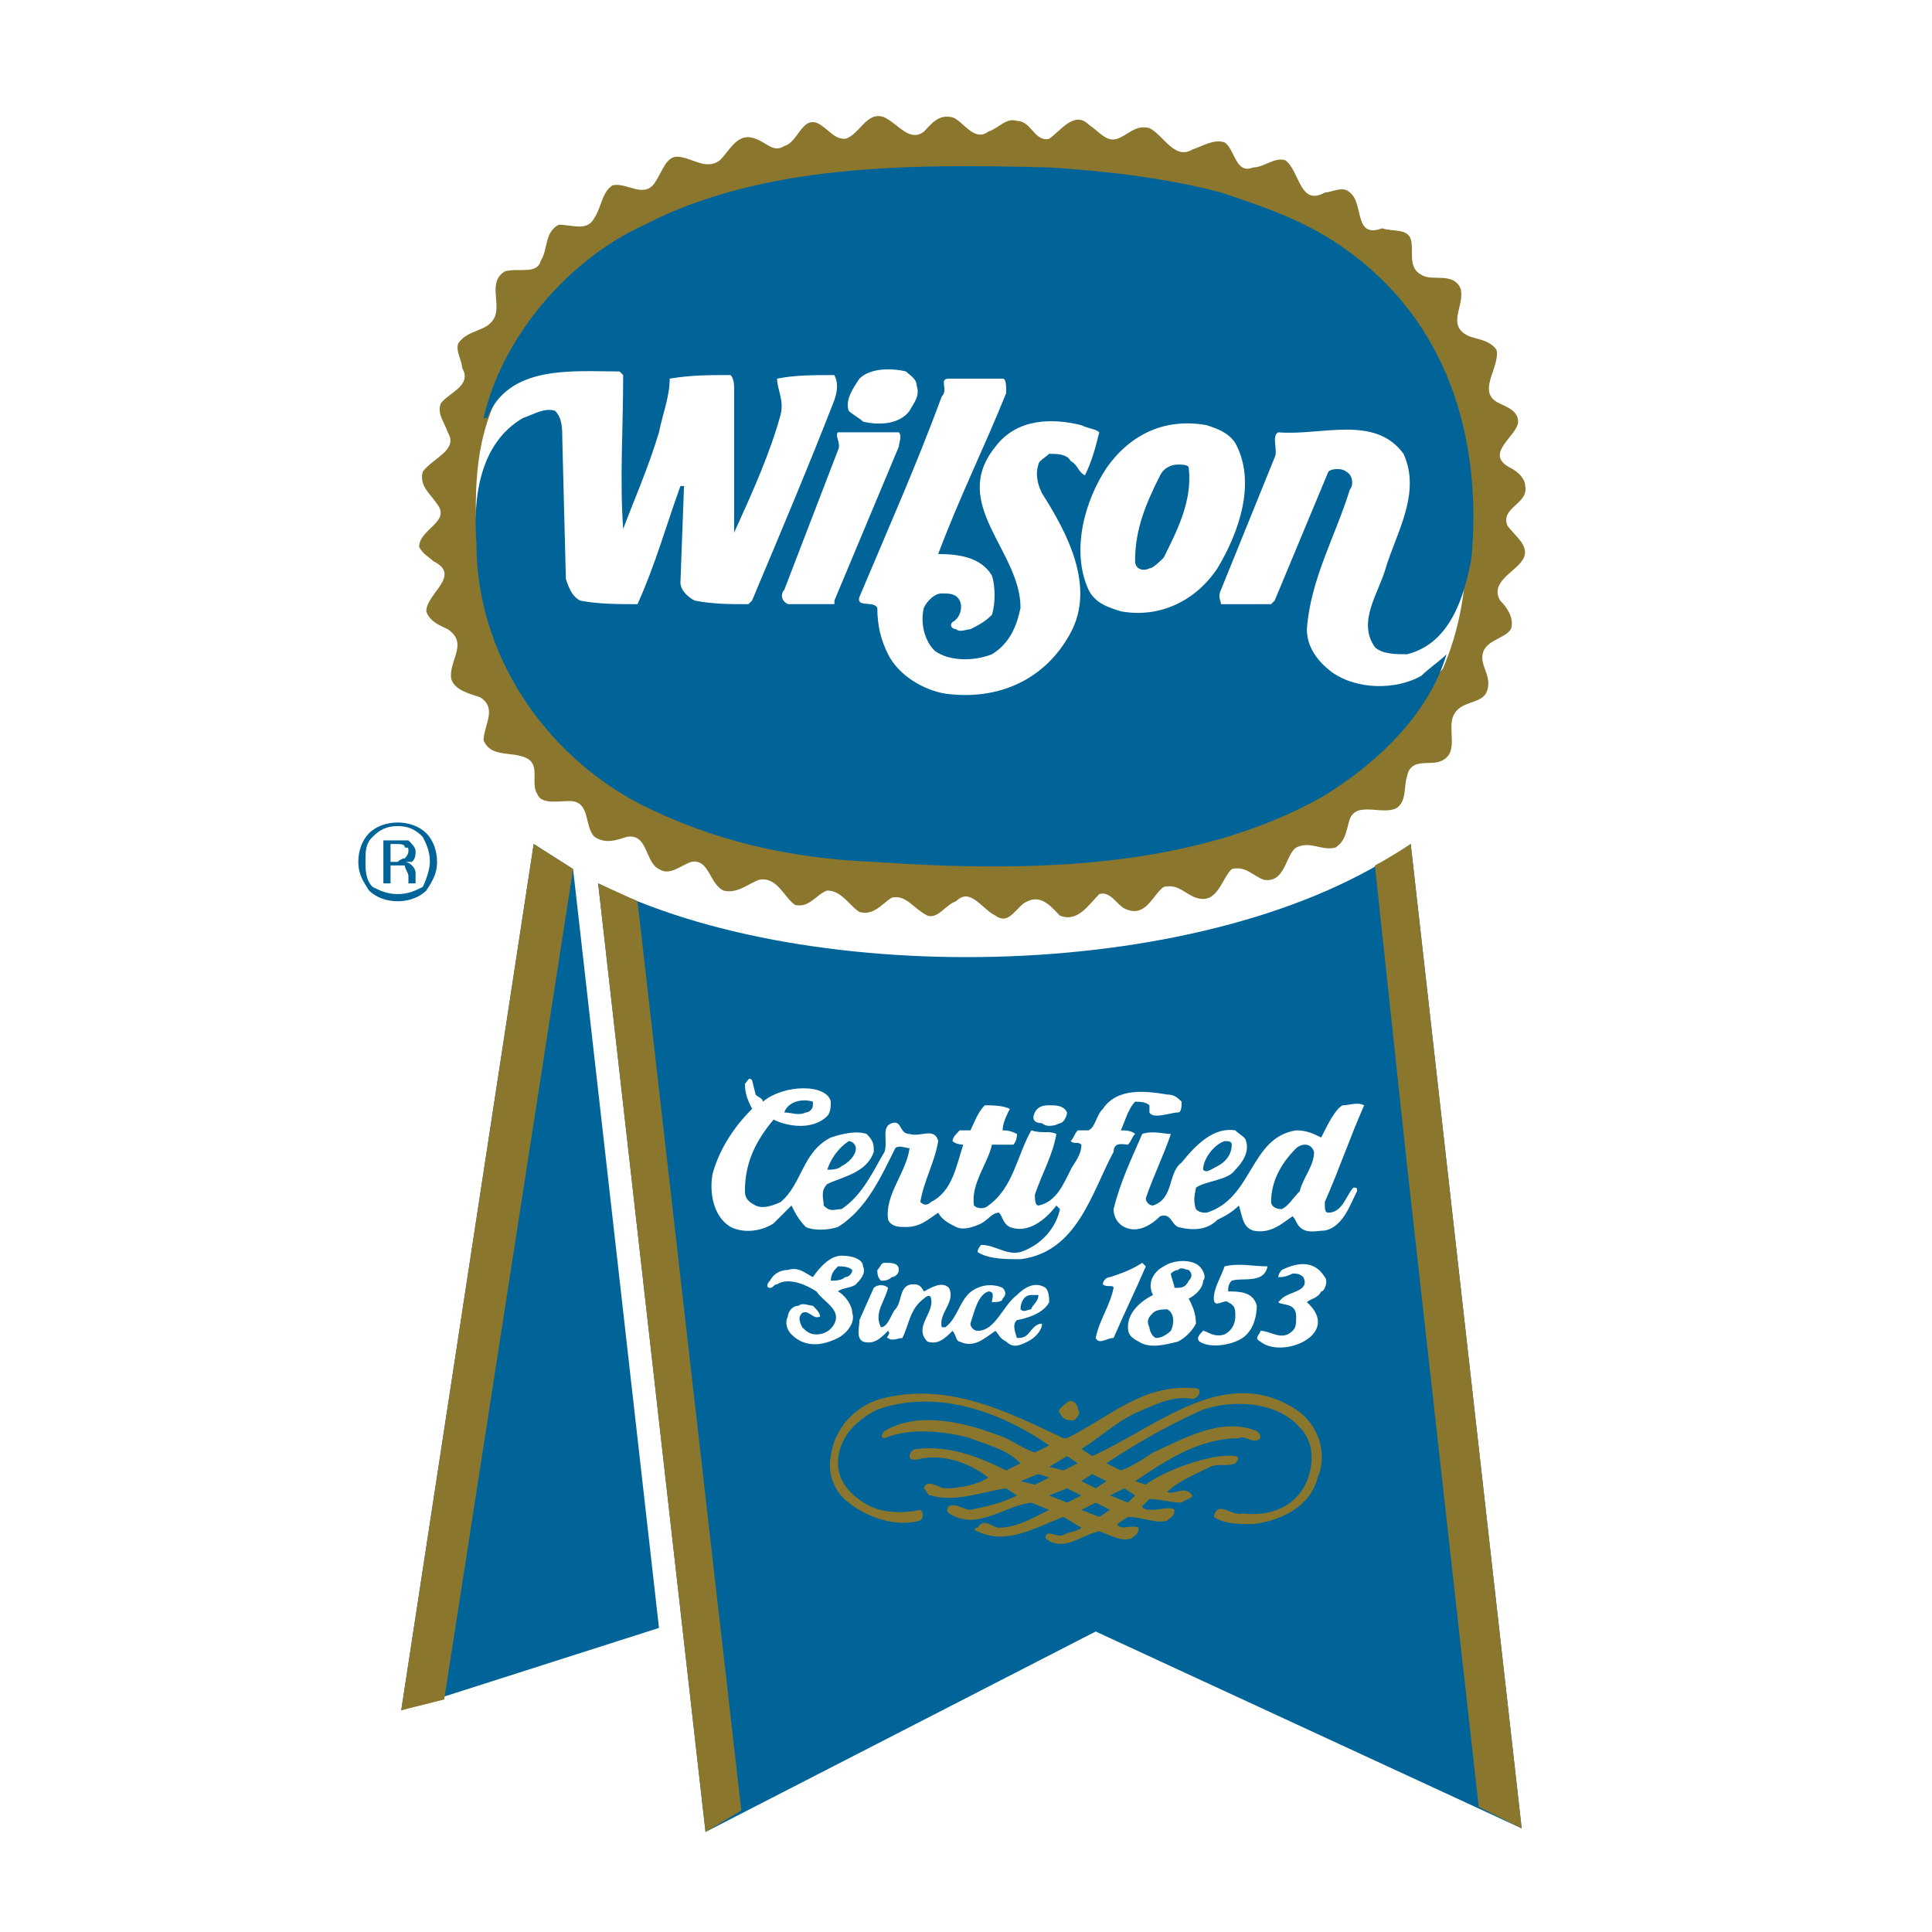 <?xml version="1.0" encoding="utf-8"?>
<!-- Generator: Adobe Illustrator 13.0.0, SVG Export Plug-In . SVG Version: 6.00 Build 14948)  -->
<!DOCTYPE svg PUBLIC "-//W3C//DTD SVG 1.0//EN" "http://www.w3.org/TR/2001/REC-SVG-20010904/DTD/svg10.dtd">
<svg version="1.0" id="Layer_1" xmlns="http://www.w3.org/2000/svg" xmlns:xlink="http://www.w3.org/1999/xlink" x="0px" y="0px"
	 width="192.756px" height="192.756px" viewBox="0 0 192.756 192.756" enable-background="new 0 0 192.756 192.756"
	 xml:space="preserve">
<g>
	<polygon fill-rule="evenodd" clip-rule="evenodd" fill="#FFFFFF" points="0,0 192.756,0 192.756,192.756 0,192.756 0,0 	"/>
	<path fill-rule="evenodd" clip-rule="evenodd" fill="#FFFFFF" d="M142.89,82.775l11.429,102.855h-0.357l-45-20.713
		c-12.5,6.785-26.785,16.428-40.356,21.07c-1.072-6.785-1.428-13.57-2.143-20.355l-0.357-0.357
		c-9.286,3.213-18.928,6.428-28.571,8.928v-0.357c2.143-16.428,14.286-90.356,13.929-91.427
		c-9.643-7.857-13.929-19.285-13.929-31.428c0-63.213,135.713-58.214,117.856,12.143C153.604,70.633,148.961,77.776,142.89,82.775
		L142.89,82.775z"/>
	<path fill-rule="evenodd" clip-rule="evenodd" fill="#8B762E" d="M98.604,13.133c1.071-0.357,1.785-1.428,2.856-1.071
		c1.429,0,1.786,2.143,3.215,1.786c1.071-0.714,2.5-2.857,3.928-1.429c1.072,0.714,1.786,1.786,2.857,1.429
		c1.071-0.357,1.786-1.429,3.215-1.071c1.429,0.714,2.499,3.214,4.285,2.143c1.071-0.358,2.143-1.072,3.215-0.714
		c1.071,0.714,1.071,3.214,2.856,2.5c1.071,0,2.144-1.072,3.214-0.715c1.43,1.072,1.43,4.643,3.93,3.215
		c0.714,0,1.785-0.714,2.499,0c1.429,1.071,0.357,4.643,3.215,3.571c1.071,0.357,2.5,0,2.857,1.071
		c0.356,1.071-0.357,2.857,1.071,3.571c1.071,0.714,3.214-0.357,3.929,1.429c0.356,1.786-1.429,3.571,0.714,4.643
		c0.714,0.357,2.143,0.357,2.857,1.429c0.356,1.786-2.144,4.286,0.356,5.357c0.715,0.357,1.786,0.714,1.786,1.786
		c0,1.429-3.571,3.214-0.715,4.643c0.715,0.357,1.429,1.072,1.429,1.786c0.357,1.786-2.5,2.143-1.785,3.929
		c0.714,1.071,2.5,2.143,1.429,3.571c-0.715,1.071-3.215,2.143-2.144,3.928c0.715,0.714,1.429,1.786,1.071,2.857
		c-0.714,1.071-2.856,1.071-2.856,2.857c0,1.072,1.071,2.143,0.357,3.572c-0.715,1.071-2.5,0.714-3.215,2.143
		c-0.714,1.428,0.715,3.929-1.429,4.643c-1.071,0.357-2.856-0.357-3.214,1.429c-0.357,1.071,0,2.5-1.072,3.214
		c-1.428,0.714-3.928-0.714-4.643,1.071c-0.356,1.071-0.356,2.143-1.428,2.857c-1.429,0.357-2.5-0.714-3.929,0
		c-1.072,0.714-1.072,3.571-3.215,3.214c-1.071-0.357-1.785-1.428-3.214-1.071c-1.071,1.071-1.429,3.571-3.571,2.856
		c-1.071-0.357-1.786-1.428-3.214-1.071c-1.072,0.714-1.786,3.214-3.929,2.143c-0.715-0.356-1.429-1.785-2.5-1.428
		c-1.072,1.072-2.144,2.857-3.929,2.143c-0.714-0.715-1.786-2.143-3.215-1.429c-1.071,0.357-1.785,2.5-3.213,1.429
		c-1.43-0.715-2.501-2.857-3.93-1.429c-1.071,0.357-1.786,1.786-2.857,1.429c-1.429-0.715-2.143-2.143-3.571-1.786
		c-1.071,0.715-1.786,1.786-3.214,1.429c-1.071-0.714-1.786-2.143-3.214-2.143c-1.071,0.357-1.786,1.785-3.214,1.429
		c-1.071-0.715-1.786-2.857-3.571-2.5c-1.072,0.357-2.144,1.429-3.571,1.072c-1.429-0.714-1.429-3.214-3.215-2.857
		c-1.071,0.357-2.143,1.429-3.214,0.715c-1.429-0.715-1.071-3.572-3.214-3.215c-1.071,0.357-2.143,0.714-3.214,0
		c-1.071-1.071-0.357-3.571-2.5-3.571c-1.071,0-2.857,0.357-3.214-0.714c-0.714-1.072,0.357-2.857-1.071-3.572s-3.571,0-4.286-1.786
		c0-1.429,1.429-3.214-0.357-4.286c-1.072-0.356-2.5-0.714-2.857-1.785c-0.357-1.786,1.786-3.571-0.357-5
		c-0.714-0.357-1.786-0.714-2.143-1.786c0-1.786,3.572-3.571,0.714-5c-0.357-0.357-1.071-0.714-1.429-1.429
		c0-1.786,3.214-2.5,1.786-4.286c-0.714-1.071-1.786-1.786-1.428-3.214c1.071-1.429,3.571-2.143,2.5-3.929
		c-0.357-1.071-1.072-1.785-0.714-2.857c0.714-1.071,3.214-1.786,2.143-3.571c0-0.714-0.714-1.786-0.357-2.5
		c1.071-1.429,2.857-1.071,3.571-2.5c0.714-1.428-0.714-3.571,1.071-4.643c1.429-0.357,3.214,0.357,3.572-1.071
		c0.714-1.071,0.357-2.857,1.786-3.571c1.429,0,2.857,0.714,3.571-0.714c0.714-1.071,0.714-2.5,1.786-3.214
		c1.429-0.357,3.214,1.428,4.286-0.357c0.714-1.071,1.072-2.5,2.143-2.5c1.429,0,2.857,1.429,4.286,0.357
		c1.071-1.071,1.785-2.857,3.571-2.143c1.071,0.357,1.786,1.429,2.857,0.714c1.428-0.356,1.786-3.214,3.571-2.143
		c1.071,0.714,1.429,1.429,2.5,1.429c1.429-0.357,2.144-2.857,3.929-2.143c1.428,0.714,2.5,2.5,3.928,1.428
		c0.714-0.714,1.428-1.786,2.856-1.428C96.104,12.062,97.176,14.205,98.604,13.133L98.604,13.133z"/>
	<path fill-rule="evenodd" clip-rule="evenodd" fill="#FFFFFF" d="M128.604,23.133c5.357,2.857,10.357,7.143,12.857,12.857
		c4.643,9.285,6.786,20.714,2.5,30.714c-4.644,5.357-8.929,9.643-15.357,12.5l-7.856,3.571c-10.357,2.5-20,2.5-31.428,2.143
		c-12.857-1.429-24.286-2.143-33.214-12.857c-5.357-5.714-7.143-11.429-8.571-18.928c-0.357-7.857,0.714-13.214,5.714-18.929
		c6.429-9.286,14.643-13.214,24.643-15.357c11.071-1.786,22.5-1.429,33.928,0C118.604,19.205,122.532,20.633,128.604,23.133
		L128.604,23.133z"/>
	<path fill-rule="evenodd" clip-rule="evenodd" fill="#006499" d="M121.818,19.205c4.285,1.428,8.571,2.857,12.5,5.714
		c10,7.143,13.571,18.571,12.5,30.714c-0.715,3.928-2.144,8.571-6.429,9.643c-1.072,0-2.5,0-3.215-0.714
		c-1.785-2.5,0.357-5.357,1.072-7.857c1.07-3.571,3.571-7.5,1.785-11.429c-2.857-3.928-8.214-1.786-12.499-2.143
		c-0.715,0.357,0,1.786-0.357,2.5l-5.357,13.214c-0.357,0.714,0,1.071,0,1.429h0.357h4.643l0.357-0.357l5.356-12.857
		c0.357-0.357,1.429-0.357,1.786,0c0.714,0.357,0.714,1.429,0.356,1.786c-1.428,4.643-3.928,8.929-4.285,13.929
		c0,1.786,1.071,3.214,2.5,4.286c2.5,1.786,6.428,1.786,8.929,0.357c0.714-0.714,1.785-1.428,2.5-2.143
		c-1.786,6.071-7.144,11.071-12.5,14.286c-12.857,7.143-28.929,7.5-44.643,6.428c-8.572-0.357-16.071-2.143-23.214-5.714
		c-9.643-5-16.429-15-16.429-26.071c-0.357-4.643,0.357-10,4.643-12.5c1.071-0.357,2.143-1.071,3.214-0.714
		c0.714,0.714,0.714,1.786,0.714,2.857l0.357,13.929c0.357,1.071,0.715,1.786,1.429,2.143c1.786,0.357,3.928,0.357,5.714,0.357
		c1.786-3.929,2.857-7.857,4.286-11.786h0.357l-0.357,9.643c0,0.714,0.714,1.429,1.428,1.786c1.786,0.357,3.571,0.357,5.357,0.357
		l0.357-0.357c2.857-6.785,5.714-13.571,8.215-20c0.356-1.071,0.356-1.786,0-2.5c-2.143,0-3.929,0-5.714,0.357
		c0,1.072,0.714,2.143,0.357,3.572c-1.071,3.928-2.857,7.857-4.643,11.786l0,0V38.848c0-0.357,0-1.072-0.357-1.429
		c-2.142,0-3.928,0-6.071,0.357c0,1.786-0.714,3.572-1.071,5.357c-1.071,3.572-2.5,6.786-3.572,9.643c-0.357-5,0-10,0-15.357
		l-0.357-0.357c-4.642,0-11.071-0.715-13.214,4.643h-0.357c1.786-7.857,8.214-15.714,16.071-19.286
		c11.786-6.071,26.428-6.071,40.357-5.714C110.39,17.062,116.461,17.776,121.818,19.205L121.818,19.205z"/>
	<path fill-rule="evenodd" clip-rule="evenodd" fill="#FFFFFF" d="M91.461,38.49c0.357,1.071-0.357,1.786-0.714,2.5
		c-1.071,1.429-3.214,1.429-4.643,1.071c-0.357-0.357-1.071-0.714-1.428-1.071c-0.357-1.071,0.357-2.143,1.071-3.214
		c1.072-1.071,3.214-1.071,4.643-0.714C90.747,37.419,91.461,37.776,91.461,38.49L91.461,38.49z"/>
	<path fill-rule="evenodd" clip-rule="evenodd" fill="#FFFFFF" d="M100.033,37.776c0.356,0,0.356,0.714,0.356,1.429
		c-2.143,5.357-4.642,10.357-6.786,16.071c2.144,0,4.286,0.357,5.357,2.143c0.358,1.071,0.358,2.857,0,3.928
		c-0.714,0.714-1.428,1.072-2.143,1.429c-0.357,0-1.07,0.357-1.429,0c-0.357,0-0.714-0.357-0.357-0.714
		c0.716-0.357,1.072-1.429,0.716-2.143c-0.358-0.714-1.072-0.714-1.787-0.714s-1.429,0.714-1.786,1.429
		c-0.357,1.429,0,3.214,1.071,4.286c1.429,1.072,3.929,1.072,5.714,0.357c1.786-1.071,2.5-2.857,2.857-4.643
		c0-5.714-7.143-10.357-2.499-16.071c2.142-2.857,5.714-2.857,8.57-2.142c0.714,0.356,1.429,0.356,1.786,0.713
		c-0.357,1.429-0.715,2.857-1.429,4.286c-0.715-0.357-0.715-1.071-1.428-1.428c-0.358-0.714-1.43-0.714-2.144-0.714
		c-0.357,0.357-1.071,0.714-1.071,1.072c-0.357,1.071,0,2.143,0.356,2.857c2.5,3.929,5.357,9.285,2.858,13.929
		c-2.501,4.643-7.144,6.785-12.5,6.071c-2.143-0.357-4.643-1.786-5.714-3.929c-0.714-1.429-1.072-2.857-1.072-4.643
		c-0.357-0.714-2.143,0-1.786-1.071c2.857-6.786,5.714-13.214,8.214-20c0.714-0.714-0.357-1.786,0.714-1.786H100.033L100.033,37.776
		z"/>
	<path fill-rule="evenodd" clip-rule="evenodd" fill="#FFFFFF" d="M123.247,44.205c2.143,3.928,0.356,8.929-1.786,12.5
		c-2.143,3.214-5.714,5-9.643,4.286c-1.071-0.357-2.5-0.714-3.215-2.143c-1.784-3.928-0.356-8.928,1.786-12.143
		c2.5-3.572,6.071-5,10-4.285C121.461,42.776,122.532,43.133,123.247,44.205L123.247,44.205z"/>
	<path fill-rule="evenodd" clip-rule="evenodd" fill="#FFFFFF" d="M89.676,43.133c0.357,0.357,0,1.072,0,1.429l-6.428,15.357v0.357
		c-1.786,0-3.214,0-4.644,0c-0.714-0.357-0.714-1.072-0.356-1.429l5.356-13.928c0.357-0.714-0.356-1.429,0-1.786H89.676
		L89.676,43.133z"/>
	<path fill-rule="evenodd" clip-rule="evenodd" fill="#006499" d="M118.604,46.705c0.357,3.214-1.071,6.071-2.499,8.929
		c-0.357,0.357-1.072,1.071-1.429,1.071c-0.715,0.357-1.429,0-1.429-0.714c0-3.214,1.071-5.714,2.5-8.572
		c0.357-0.714,1.071-1.071,1.785-1.071C117.89,46.348,118.604,46.348,118.604,46.705L118.604,46.705z"/>
	<polygon fill-rule="evenodd" clip-rule="evenodd" fill="#006499" points="57.176,86.705 65.748,162.418 40.033,170.633 
		53.248,84.204 57.176,86.705 	"/>
	<path fill-rule="evenodd" clip-rule="evenodd" fill="#006499" d="M151.818,182.418l-42.5-19.643l-38.928,20L59.676,88.133
		c21.071,10.715,61.427,10,81.071-3.929L151.818,182.418L151.818,182.418z"/>
	<polygon fill-rule="evenodd" clip-rule="evenodd" fill="#8B762E" points="57.176,86.705 44.319,169.561 40.033,170.633 
		53.248,84.204 57.176,86.705 	"/>
	<path fill-rule="evenodd" clip-rule="evenodd" fill="#8B762E" d="M140.747,84.204l11.071,98.214l-4.286-2.143l-7.143-63.928
		l-3.215-30C137.89,85.99,139.675,84.918,140.747,84.204L140.747,84.204z"/>
	<polygon fill-rule="evenodd" clip-rule="evenodd" fill="#8B762E" points="63.604,89.918 73.961,180.631 70.39,182.775 
		59.676,88.133 63.604,89.918 	"/>
	<path fill-rule="evenodd" clip-rule="evenodd" fill="#FFFFFF" d="M75.39,109.203c0.357,0.357,0.714,0.357,0.714,0.715
		c2.143-1.785,6.428-1.785,6.786,0c0,0.357,0,1.072-0.357,1.43c-1.428,1.428-3.929,1.07-5.356,0.355
		c-1.786,2.145-2.857,4.287-2.857,7.143c0,0.715,0.357,1.072,1.071,1.43s1.786,0,2.5-0.357c2.143-1.785,2.143-5,5-6.428
		c1.071-0.357,2.5-0.715,3.572-0.357c0.714,0.715,0.714,1.07,0.714,1.785c-0.714,2.143-3.215,2.5-4.643,3.215
		c-0.714,0.713-0.357,1.428-0.357,2.143c0.714,0.715,1.072,0.357,1.785,0.357c2.143-1.43,3.215-3.93,4.287-5.715
		c0.357-1.07-0.357-2.5,0.714-2.857s0.714,1.072,1.786,1.072c1.071,0.357,2.5-0.715,2.857,0.715
		c-0.357,2.143-1.428,3.928-1.786,6.07c0.357,0.357,0.714,0.357,1.072,0c2.142-1.072,2.5-3.57,3.214-5.715c0,0-0.714,0-1.072-0.355
		c0-0.357,0.357-0.715,0.716-1.072h1.07c0.357-0.715,0.714-1.785,1.429-2.5c0.714,0,1.786,0,2.5,0.357
		c-0.357,0.715-0.714,1.428-0.714,2.143c0.356,0,0.714,0,1.428,0.357c0,0.715-0.356,1.07-0.356,1.07c-0.715,0-2.144,0-2.144,0
		c-0.356,1.787-2.143,3.93-1.785,6.072c0.357,0.357,1.071,0.357,1.429,0c2.5-1.785,2.856-5,4.285-7.5c1.071,0.357,1.786,0,2.5,0.357
		c-0.356,2.143-1.429,3.928-2.143,6.07c0,0.357,0,1.072,0.357,1.072c1.785-0.357,2.499-2.143,3.215-3.572
		c0.356-0.713,1.07-1.428,1.07-2.5c-0.357-0.355-0.714,0-1.07-0.355c0.356-0.357,0.356-0.715,0.713-1.072c0.357,0,0.715,0,1.071,0
		c0.715-0.357,0.715-1.428,1.429-2.143c1.429-2.143,4.286-1.787,6.429-1.43c0.714,0,1.071,0.357,1.429,0.715
		c0,0.357,0,1.072-0.357,1.072c-0.714,0-2.5,0.713-2.856,0c0,0,0-0.357,0-0.715c-0.357-0.357-1.072-0.357-1.429-0.357
		c-0.715,0.715-1.071,2.143-1.429,2.857c0.357,0,1.071,0,1.429,0.357c-0.357,0.357-0.357,0.715-0.715,1.07
		c-0.356,0-1.429-0.355-1.429,0.715c-2.143,3.928-3.571,10-9.285,10.715c-1.429,0-3.214,0-4.286-0.715
		c0-0.357,0.357-0.715,0.357-0.715c1.43,0,2.5,1.072,3.929,0.715c2.143-0.715,3.571-2.5,3.929-4.285l-0.357-0.357
		c-1.071,1.428-2.857,2.857-4.643,2.143c-0.714-0.357-0.714-1.07-1.071-1.428c-0.715,0-1.071,0.713-1.786,1.07
		c-0.714,0.357-1.786,0.715-2.5,0.357c-0.714-0.357-1.428-0.715-1.786-1.428c-1.071,0.713-1.786,1.428-3.214,1.428
		c-0.714,0-1.429,0-1.786-0.715c-0.357-2.5,1.786-4.643,2.143-7.143c-0.357,0-1.071-0.357-1.428,0
		c-1.429,2.857-2.857,6.072-5.715,7.857c-1.071,0.357-2.5,0.357-3.214,0c-0.714-0.715-1.071-1.428-1.429-2.143
		c-0.357,0.357-1.071,1.072-1.785,1.785c-1.072,0.715-2.857,1.072-4.287,0.357c-1.785-1.07-2.142-3.572-1.785-5.357
		c0.714-2.5,2.143-4.643,3.928-6.428c-0.357-0.715-0.714-1.43-0.714-2.5c0.357-0.357,0.357-0.715,0.714-0.357L75.39,109.203
		L75.39,109.203z"/>
	<path fill-rule="evenodd" clip-rule="evenodd" fill="#006499" d="M81.104,110.275c0,0.357-0.357,0.715-0.714,0.715
		c-0.714,0.357-1.429,0-2.143,0c0.356-1.072,1.786-1.43,2.857-1.072V110.275L81.104,110.275z"/>
	<path fill-rule="evenodd" clip-rule="evenodd" fill="#FFFFFF" d="M136.104,110.275c-1.429,3.215-2.5,6.428-3.928,9.643
		c0,0.715,0,1.072,0.356,1.072c1.429,0,1.786-1.787,2.5-2.5c0.357,0,0.357,0,0.357,0.355c-0.715,1.43-1.429,3.572-3.214,3.93
		c-0.715,0-1.786,0.357-2.5-0.357c-0.357-0.357-0.357-0.715-0.715-1.07c-1.071,0.713-2.143,1.785-3.929,1.428
		c-1.071-0.357-1.071-1.428-1.429-2.5c-0.714,0.715-1.428,1.072-2.143,1.428c-1.071,1.072-2.5,1.072-3.929,0.715
		c-0.714-0.357-0.714-1.428-1.785-1.07c-0.715,0.713-2.144,1.785-3.571,1.07c-0.715-0.357-1.072-1.07-1.072-1.785
		c0.715-2.857,1.786-5,2.857-7.5c1.071-0.357,2.144,0,2.857,0c-0.714,2.143-1.786,4.285-2.5,6.428c0,0.357,0.357,0.715,0.714,0.715
		c2.143-0.715,1.429-3.215,2.857-4.285c1.429-1.787,3.214-3.572,5.357-3.215c0.356,0.357,1.071,0.715,1.071,1.072
		c0.357,1.07-0.357,2.143-1.071,2.855c-0.715,1.072-2.857,1.072-3.929,1.787c0,0.355-0.357,1.07,0,2.143
		c0.357,0.357,0.714,0.357,1.071,0.357c4.643-1.43,4.286-7.5,8.929-8.215c1.071,0,1.785,0.357,2.5,0.715
		c0.714-1.43,1.429-2.857,2.143-3.215C134.675,110.275,135.39,109.918,136.104,110.275L136.104,110.275z"/>
	<path fill-rule="evenodd" clip-rule="evenodd" fill="#FFFFFF" d="M106.461,110.99c0,0.357-0.357,1.07-0.714,1.07
		c-0.714,0.357-1.429,0.357-1.786,0c-0.714,0-1.071-0.357-0.714-1.07c0.357-0.715,1.071-0.715,1.429-0.715
		C105.39,110.275,106.104,110.275,106.461,110.99L106.461,110.99z"/>
	<path fill-rule="evenodd" clip-rule="evenodd" fill="#006499" d="M122.89,114.203c0,1.072-0.714,1.787-1.429,2.145
		c-0.714,0.355-1.071,0.713-1.429,0.355c0-1.07,1.071-2.5,2.144-2.855C122.532,113.848,122.89,113.848,122.89,114.203
		L122.89,114.203z"/>
	<path fill-rule="evenodd" clip-rule="evenodd" fill="#006499" d="M85.39,114.561c0,0.715-0.714,1.43-1.429,1.787
		c-0.357,0.355-1.071,0.355-1.428,0.355c0.357-1.07,1.071-2.143,2.143-2.855C85.033,113.848,85.39,114.203,85.39,114.561
		L85.39,114.561z"/>
	<path fill-rule="evenodd" clip-rule="evenodd" fill="#006499" d="M131.104,114.918c0,1.43-1.071,2.5-1.428,3.928
		c-0.715,0.715-1.072,1.43-1.786,1.787c-0.714,0-1.071-0.357-1.071-0.715c0-2.143,1.071-3.928,2.5-5.357
		C129.676,114.203,130.747,113.848,131.104,114.918L131.104,114.918z"/>
	<path fill-rule="evenodd" clip-rule="evenodd" fill="#FFFFFF" d="M86.104,126.346c0.358,0.715-0.357,1.43-0.714,1.787
		c-0.357,0.357-1.429,0.357-1.786,0.715c0.714,0.355,1.429,1.428,1.429,2.143c0.357,1.07-0.714,2.143-1.429,2.5
		c-1.428,0.713-3.214,1.07-4.643-0.357c-0.357-0.357-0.714-1.072-0.357-1.785c0-0.357,0.357-1.072,1.072-1.072
		c0.357-0.357,1.071,0,1.429,0c0.357,0.357,0.714,0.715,0.714,1.072c-0.714,0.355-1.072-0.715-1.786-0.357
		c-0.357,0.357-0.357,0.713,0,1.428c0.357,0.357,0.714,0.715,1.428,0.715s1.429-0.357,1.786-1.072
		c0.713-1.428-1.072-2.143-1.786-3.213c-1.071-0.715-2.857-1.43-3.928-0.715c-0.357,0-0.357,0.357-0.714,0.357s-0.357-0.357,0-0.715
		c0.357-0.715,1.071-1.072,1.785-1.072c1.072-0.357,1.786,0.357,2.5,0.715c0.714-1.072,1.786-2.143,2.856-2.143
		C85.033,125.275,86.104,125.633,86.104,126.346L86.104,126.346z"/>
	<path fill-rule="evenodd" clip-rule="evenodd" fill="#FFFFFF" d="M119.676,126.346c0.356,0.357,0.714,1.072,0.356,1.43
		c0,0.715-0.714,1.428-1.429,1.785c0.357,0.715,0.715,1.43,0.715,2.5c-0.357,0.715-1.071,1.43-1.786,1.787
		c-1.428,0.355-2.856,0.713-3.929,0c-0.714-0.357-1.071-0.715-1.071-1.43c0-1.785,1.786-2.857,2.5-3.215
		c-0.714-1.428,0.357-2.5,1.072-2.857C117.175,125.633,118.961,125.633,119.676,126.346L119.676,126.346z"/>
	<path fill-rule="evenodd" clip-rule="evenodd" fill="#FFFFFF" d="M89.676,126.703c0,0.357-0.357,0.715-0.714,0.715
		c-0.357,0.357-0.714,0.357-1.071,0.357c-0.357-0.357-0.357-0.715-0.357-1.072c0.357-0.357,0.357-0.713,0.715-0.713
		C88.961,125.99,89.676,125.99,89.676,126.703L89.676,126.703z"/>
	<path fill-rule="evenodd" clip-rule="evenodd" fill="#FFFFFF" d="M114.318,126.346c-1.071,2.502-2.143,4.645-3.215,7.145
		c-0.714,0-1.428,0.713-1.785,0c0.357-1.787,1.429-3.215,1.785-5c0-0.357-0.714,0-1.071-0.357c0-0.357,0.357-0.715,0.715-0.715
		c1.071-0.357,2.143-0.715,3.214-1.428L114.318,126.346L114.318,126.346z"/>
	<path fill-rule="evenodd" clip-rule="evenodd" fill="#FFFFFF" d="M126.461,126.346c-0.357,1.787-2.5,1.072-3.571,1.43
		c-0.357,0.357-0.357,0.715-0.357,1.072c1.071,0,2.5,0,2.857,1.428c0,1.072-0.357,2.5-1.429,3.215
		c-1.071,0.713-3.214,1.07-4.285,0.357c-0.357-0.357,0-0.715,0.356-1.072c0.357,0,1.071,0.715,2.144,0.357
		c0.714-0.357,1.071-1.072,1.071-1.785c0-0.715,0-1.072-0.715-1.43c-0.356-0.357-1.429,0.715-1.429-0.357
		c0-1.07,0.715-2.143,1.072-3.215C123.604,125.99,125.032,126.346,126.461,126.346L126.461,126.346z"/>
	<path fill-rule="evenodd" clip-rule="evenodd" fill="#FFFFFF" d="M130.39,129.918c3.571,3.215-2.5,5.715-4.643,3.93
		c-0.715-0.357,0-0.715,0-1.072c1.071,0,2.143,1.072,3.214,0c0.357-0.357,0.357-0.715,0.357-1.428c0-1.43-1.429-1.072-1.785-1.43
		l0.356-0.357c0.714-0.713,2.857-0.713,2.143-2.143c-0.356-0.357-0.714-0.357-1.071-0.357c-0.715,0.357-1.071,0.357-1.428,0.357
		c0,0,0-0.357,0.356-0.715c1.429-0.713,3.214-1.07,4.286,0.715c0.356,0.357,0,1.43-0.357,1.43
		C131.461,129.561,130.747,129.561,130.39,129.918L130.39,129.918z"/>
	<path fill-rule="evenodd" clip-rule="evenodd" fill="#006499" d="M85.033,126.703c0,0.357-0.357,0.715-0.714,0.715
		c-0.357,0.357-1.071,0.357-1.428,0.357c0-0.715,0.357-1.072,0.714-1.43C83.961,126.346,84.676,126.346,85.033,126.703
		L85.033,126.703z"/>
	<path fill-rule="evenodd" clip-rule="evenodd" fill="#006499" d="M118.604,126.703c0.357,0.357,0.357,0.715,0,1.072
		c-0.356,0.715-0.714,0.715-1.429,0.715c0-0.357-0.356-1.072-0.356-1.43c0.356-0.357,0.714-0.357,0.714-0.357
		C117.89,126.346,118.247,126.703,118.604,126.703L118.604,126.703z"/>
	<path fill-rule="evenodd" clip-rule="evenodd" fill="#FFFFFF" d="M88.604,128.49c-0.357,1.428-1.429,2.5-0.714,3.928
		c0.714,0,1.071-1.428,1.429-1.785c0.714-0.715,0.357-2.5,1.785-2.5c0.357,0,0.714,0,1.072,0.715c0.714-0.357,1.786-1.072,2.5-0.357
		c0.714,1.428-1.072,2.5-0.714,3.928h0.357c1.429-1.07,1.429-3.215,3.214-3.928c0.714-0.357,1.787-0.357,2.5,0
		c0.356,0.357,0.356,0.713,0,1.07c0,0.357-0.714,0.357-1.072,0.357c0-0.357,0.358-1.07-0.356-1.07
		c-1.072,0.355-1.429,2.143-1.786,3.213c0,0.357,0.357,0.715,0.714,0.715c1.787,0,2.5-2.5,3.928-3.572
		c0.715-0.713,1.786-1.428,2.857-0.713c0.357,0.357,0.357,1.07,0.357,1.428c-0.715,1.43-3.215,1.785-3.215,1.785
		c-0.356,0.357-0.356,0.715,0,1.787c0.357,0,0.715,0,1.071-0.357c0.357-0.357,0.715-1.072,1.429-1.072
		c0,0.715-0.714,1.43-1.429,1.787c-0.714,0.355-1.428,0.713-2.143,0c-0.714-0.357-0.714-0.715-1.07-1.072
		c-1.072,0.715-2.144,1.785-3.571,1.072c-0.358,0-0.358-0.715-0.716-1.072c-0.713,0.715-1.428,1.428-2.5,1.072
		c-1.429-1.43,0.714-2.857,0.357-4.287c0-0.357-0.357-0.357-0.714,0c-1.429,1.072-1.429,2.5-2.143,3.93
		c-0.357,0-1.071,0.357-1.428,0c-0.357,0,0.357-0.357,0-0.715c-0.714,0.715-1.429,1.428-2.5,1.072
		c-0.714-0.357-0.357-1.43-0.357-2.145l1.429-3.213C87.533,128.133,88.248,128.133,88.604,128.49L88.604,128.49z"/>
	<path fill-rule="evenodd" clip-rule="evenodd" fill="#006499" d="M103.604,129.203c0,0.715-0.715,1.072-0.715,1.43
		c-0.357,0-0.714,0.357-1.071,0c0-0.715,0.357-1.43,1.071-1.43C103.247,129.203,103.604,129.203,103.604,129.203L103.604,129.203z"
		/>
	<path fill-rule="evenodd" clip-rule="evenodd" fill="#006499" d="M116.461,130.633c0.714,0.357,0.714,1.428,0.357,2.143
		c0,0-0.714,0.715-1.429,0.715c-0.357,0-0.714-0.715-0.714-1.072c-0.357-0.715,0-1.07,0.356-1.428
		C115.39,130.633,116.104,130.633,116.461,130.633L116.461,130.633z"/>
	<path fill-rule="evenodd" clip-rule="evenodd" fill="#8B762E" d="M119.676,138.846c0,0.357-0.357,0.715-0.715,0.715
		c-2.143-0.357-3.929,0.715-5.714,1.428c-2.144,1.072-3.571,2.502-5.357,3.572l1.071,0.715c6.429-2.857,13.215-9.287,20.357-4.643
		c2.143,1.428,3.214,4.285,2.143,6.785c-0.714,2.857-3.571,4.285-6.429,4.643c-1.429,0-2.856,0-3.929-0.715
		c0.357-1.785,1.786,0,2.857-0.357c2.857,0.357,5.357-0.713,6.429-3.213c0.714-1.785,0.714-3.93-0.714-5.357
		c-2.143-2.5-6.429-2.857-9.644-1.785c-3.214,1.428-6.429,3.213-9.643,5.357l1.429,0.713c1.071-0.357,2.143-1.07,3.214-1.785
		c3.215-1.428,6.786-3.572,10.357-2.143c0.357,0.357,0.357,0.357,0.357,0.715c-0.715,0.713-1.429-0.357-2.144,0
		c-3.928,0-7.143,2.143-10.356,4.285l1.071,0.357c1.786-1.43,6.785-3.215,8.929-2.857c0.356,0,0.356,0.357,0,0.715
		c-0.715,0.355-1.786,0-2.5,0.355c-1.429,0.715-3.215,1.43-4.286,2.502c0.714,0.355,1.786-0.715,2.5,0.355
		c0,0.357-0.714,0.357-1.071,0.715c-1.071,0-2.143-0.357-3.214-0.357l-0.715,0.715c0,0.357,0.715,0.357,1.071,0.357
		c0.715,0,1.786-0.357,2.143,0c0,0.713-0.356,0.713-0.714,1.07c-1.071,0.357-2.5-0.357-3.929-0.357l-1.071,0.715
		c0.357,0.715,1.429,0,2.143,0.357c0,0.715-0.356,0.715-0.714,1.07c-1.071,0.357-2.143-0.355-3.214-0.713
		c-1.786,0.357-3.572,2.143-5.357,0.713c0-1.07,1.071,0,1.785-0.355c0.716-0.357,1.429-0.357,1.786-0.715l-1.786-1.072
		c-2.856,1.072-5.714,2.857-8.571,1.43c-0.357,0-0.357-0.357,0-0.357c0.714-1.072,1.428,0,2.143,0c1.785,0,3.571-1.072,5-1.785
		l-1.786-0.715c-2.856,0.357-5.357,2.857-8.214,1.07c0,0-0.357-0.355,0-0.713c0.714-0.357,1.428,0.357,2.143,0.357
		c1.786-0.357,3.215-0.715,4.643-1.43l-1.071-0.713c-2.5,0.357-5,1.428-7.5,0.713c-0.357,0-0.357-0.355-0.714-0.713
		c0.357-1.072,1.428,0,2.143,0c1.429,0,3.214-0.357,4.286-1.072c-1.786-1.428-4.643-2.5-7.143-1.785c-0.357,0-0.714,0-0.714-0.357
		s0.357-0.715,0.714-0.715c3.214-0.357,6.071,0.715,8.928,2.143l1.429-0.713c-1.429-1.43-3.214-1.787-5-2.5
		c-2.5-0.715-6.071-1.072-8.571,0c-0.357,0-0.357-0.357,0-0.715c3.571-2.143,8.571-0.715,12.142,0.715
		c0.715,0.355,1.786,1.07,2.857,1.428l1.429-0.715c-4.643-3.215-11.072-5.713-17.143-3.57c-2.143,1.07-3.929,2.857-3.929,5.357
		c0,2.143,1.786,3.57,3.215,4.285c1.429,0.713,3.571,0.713,5,0.357c0.357,0.355,0.357,0.713,0,1.07
		c-2.5,0.715-5.356-0.357-7.143-1.785c-1.428-1.07-2.143-2.857-1.786-4.643c0.357-2.857,2.5-5,5-5.715
		c6.786-1.785,12.857,1.428,18.213,3.93h0.357c4.286-2.145,7.5-5.357,12.5-5C119.318,138.49,119.676,138.49,119.676,138.846
		L119.676,138.846z"/>
	<path fill-rule="evenodd" clip-rule="evenodd" fill="#8B762E" d="M107.532,140.633c0.357,0.355,0,0.713-0.356,1.07
		c-0.715,0-1.072,0-1.429-0.715c-0.357-0.355,0.356-0.713,0.714-1.07C106.819,139.561,107.532,139.918,107.532,140.633
		L107.532,140.633z"/>
	<polygon fill-rule="evenodd" clip-rule="evenodd" fill="#006499" points="107.532,145.99 106.104,146.703 104.676,146.346 
		106.461,145.275 107.532,145.99 	"/>
	<polygon fill-rule="evenodd" clip-rule="evenodd" fill="#006499" points="104.676,147.418 103.247,148.133 101.818,147.775 
		103.604,147.061 104.676,147.418 	"/>
	<polygon fill-rule="evenodd" clip-rule="evenodd" fill="#006499" points="110.39,147.775 109.318,148.49 107.89,147.775 
		108.961,147.061 110.39,147.775 	"/>
	<polygon fill-rule="evenodd" clip-rule="evenodd" fill="#006499" points="107.89,149.203 106.461,149.918 104.676,149.203 
		106.461,148.49 107.89,149.203 	"/>
	<polygon fill-rule="evenodd" clip-rule="evenodd" fill="#006499" points="113.247,149.203 112.532,149.918 110.747,149.203 
		112.176,148.49 113.247,149.203 	"/>
	<polygon fill-rule="evenodd" clip-rule="evenodd" fill="#006499" points="110.747,150.633 109.676,151.346 107.89,150.633 
		109.318,149.918 110.747,150.633 	"/>
	<path fill-rule="evenodd" clip-rule="evenodd" fill="#006499" d="M37.176,83.49c-0.714,0.714-0.714,1.429-0.714,2.5
		c0,0.715,0,1.786,0.714,2.5c0.714,0.357,1.429,0.714,2.5,0.714c1.072,0,1.786-0.357,2.5-0.714c0.357-0.714,0.714-1.785,0.714-2.5
		c0-1.071-0.357-1.786-0.714-2.5c-0.714-0.714-1.428-1.071-2.5-1.071C38.605,82.418,37.891,82.775,37.176,83.49L37.176,83.49z
		 M42.533,88.847c-0.714,0.714-1.785,1.071-2.857,1.071c-1.071,0-2.143-0.357-2.856-1.071c-0.715-1.072-1.072-1.786-1.072-2.857
		s0.357-2.143,1.072-2.857c0.714-0.714,1.786-1.072,2.856-1.072c1.072,0,2.143,0.357,2.857,1.072s1.071,1.786,1.071,2.857
		S43.248,87.775,42.533,88.847L42.533,88.847z M40.391,84.562c0-0.357-0.357-0.357-1.071-0.357h-0.357v1.786h0.714
		c0,0,0.357-0.357,0.715-0.357c0,0,0.357-0.357,0.357-0.714C40.748,84.562,40.748,84.562,40.391,84.562L40.391,84.562z
		 M39.676,83.847c0.357,0,0.715,0,1.072,0c0.356,0.357,0.714,0.714,0.714,1.071c0,0.357,0,0.714-0.357,1.071
		c-0.356,0-0.356,0-0.714,0c0.357,0,0.714,0.357,0.714,0.357c0.357,0.357,0.357,0.714,0.357,0.714v0.357v0.357v0.357l0,0h-0.714l0,0
		l0,0v-0.357v-0.357c0-0.357-0.357-0.714-0.357-1.071c-0.357,0-0.715,0-1.071,0h-0.357v1.786h-0.714v-4.286H39.676L39.676,83.847z"
		/>
</g>
</svg>
